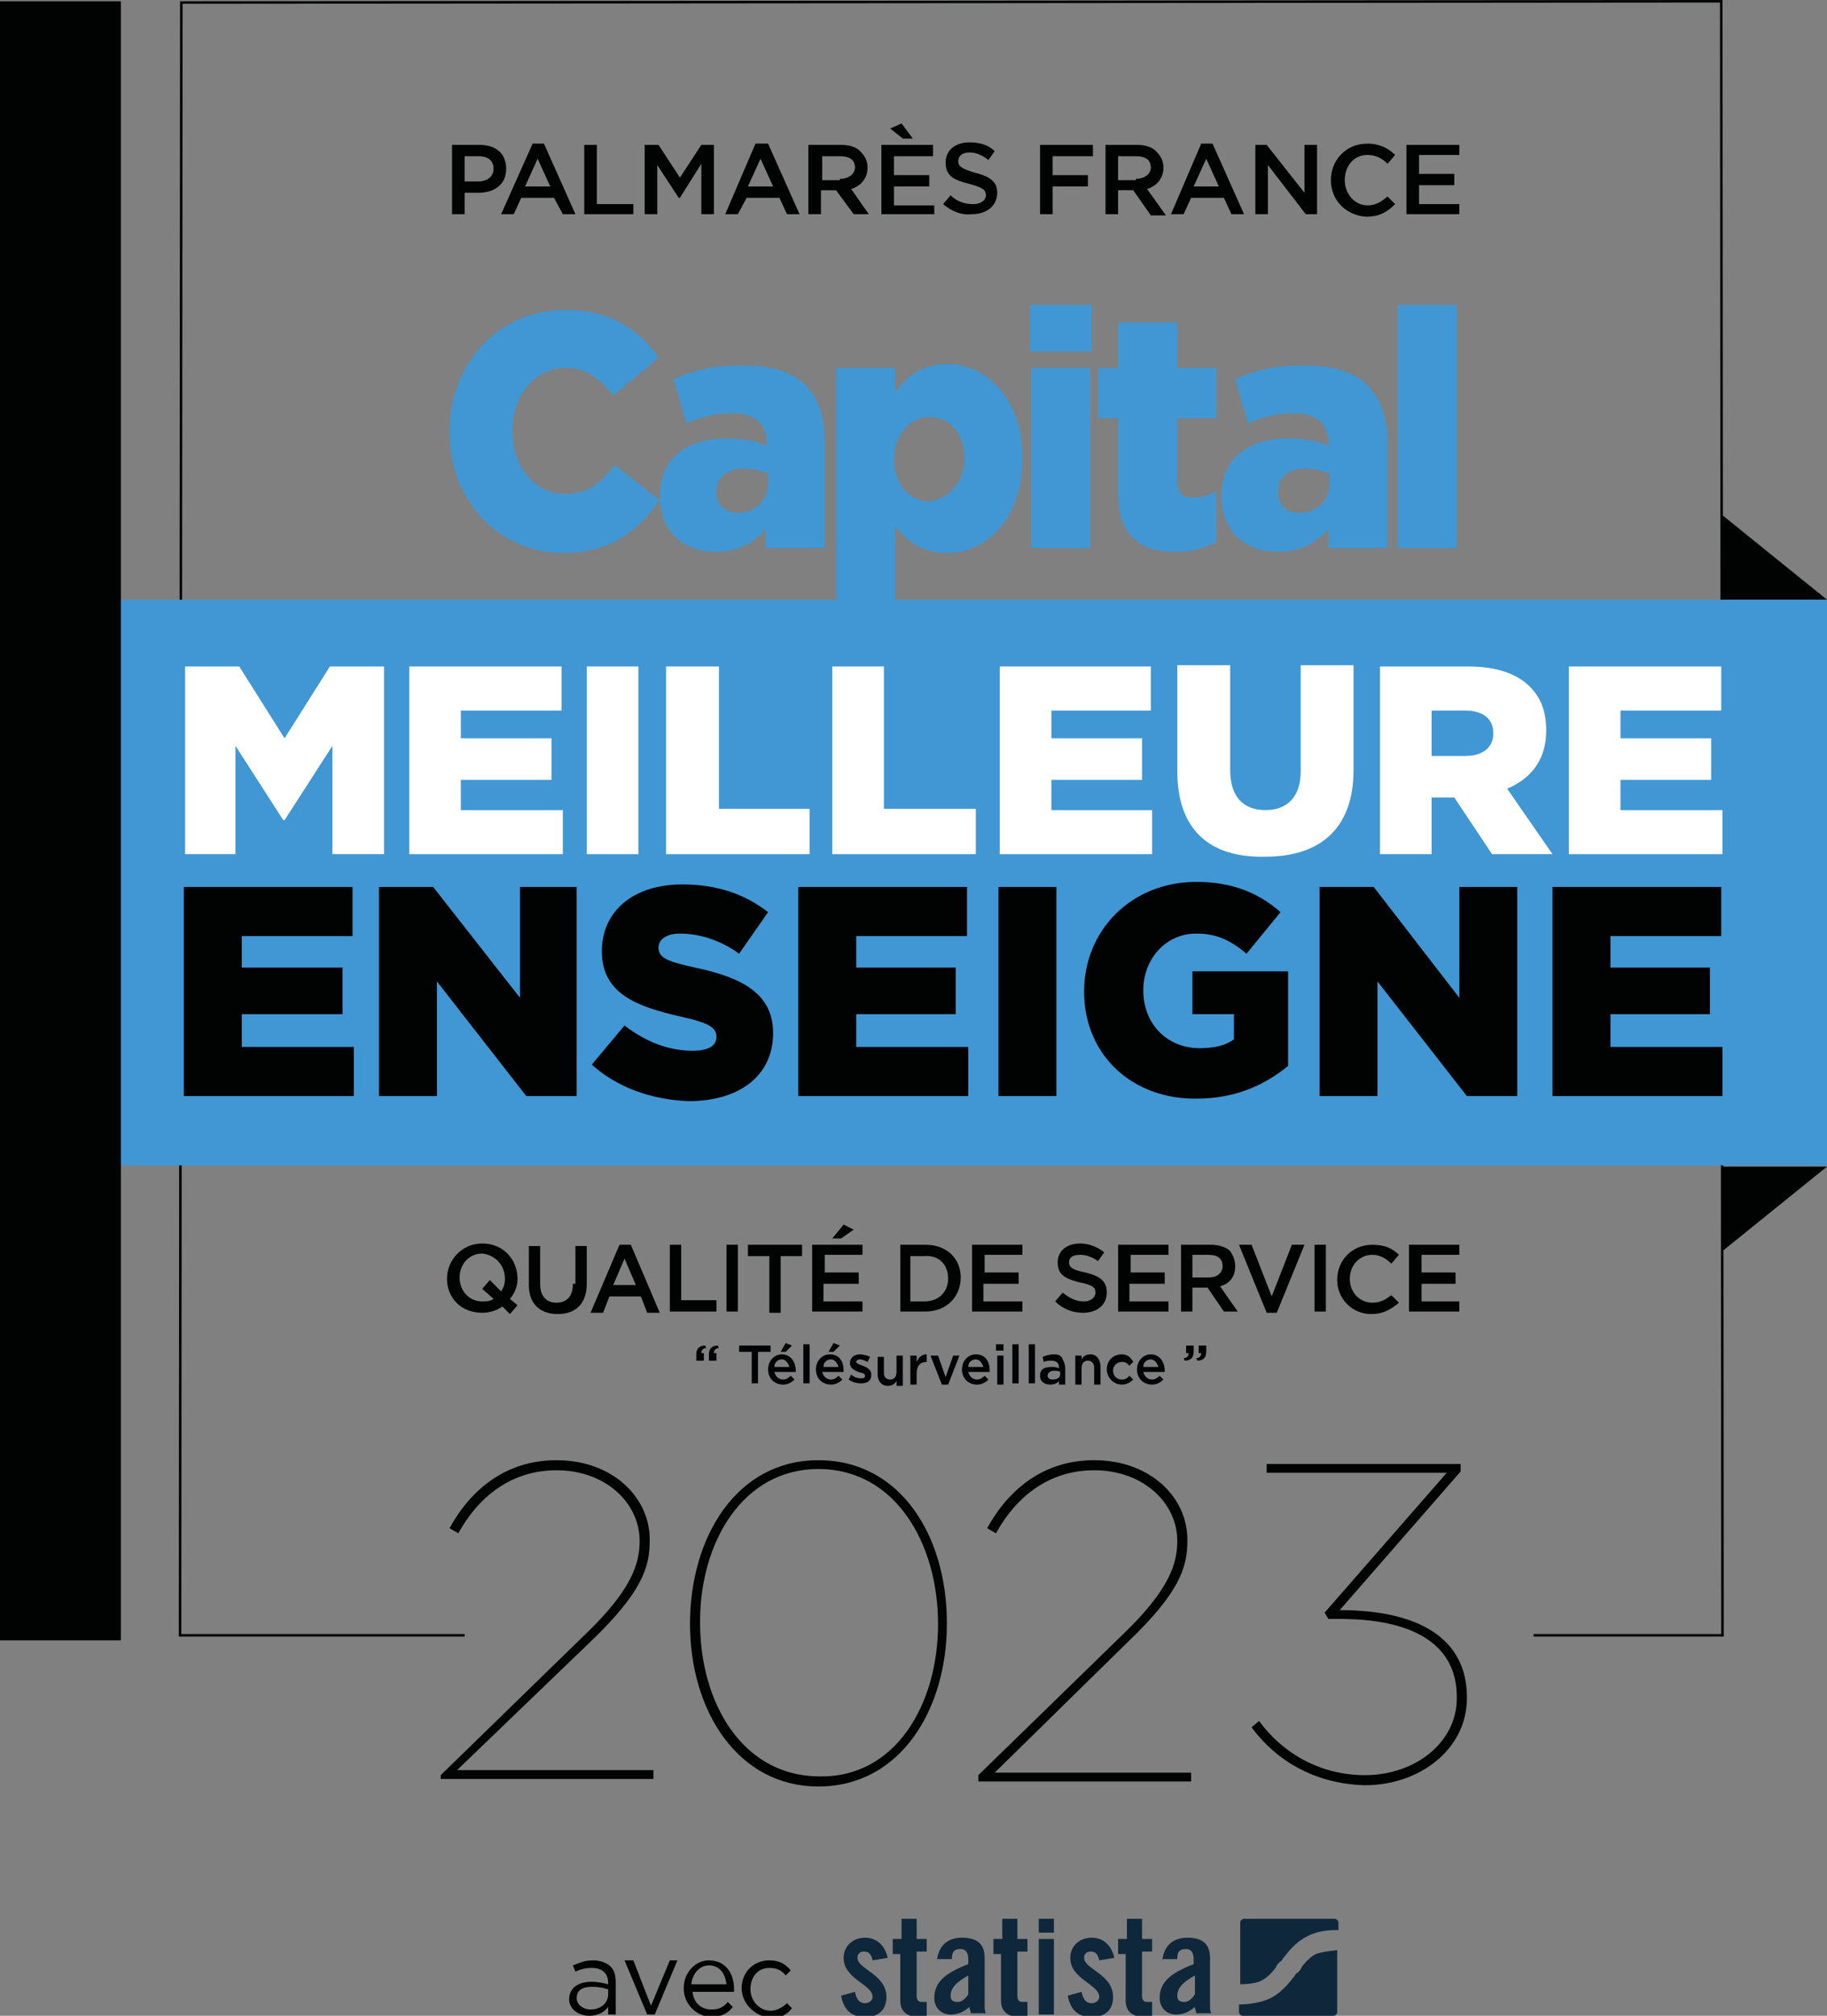 <?xml version="1.0" encoding="utf-8"?>
<!-- Generator: Adobe Illustrator 26.5.0, SVG Export Plug-In . SVG Version: 6.00 Build 0)  -->
<svg version="1.1" id="Calque_1" xmlns="http://www.w3.org/2000/svg" xmlns:xlink="http://www.w3.org/1999/xlink" x="0px" y="0px"
	 viewBox="0 0 145.1 160" style="enable-background:new 0 0 145.1 160;" xml:space="preserve">
<rect x="0" y="0" width="145.1" height="160" fill="#808080" stroke="none"/>
<style type="text/css">
	.st0{fill:#010202;}
	.st1{fill:#4097D3;}
	.st2{fill:#FFFFFF;}
	.st3{fill:#0F273B;}
	.st4{fill:#020304;}
</style>
<g>
	<polygon class="st0" points="136.9,129.9 121.8,129.9 121.8,129.7 136.7,129.7 136.6,0.2 14.5,0.3 14.4,129.7 36.9,129.7 
		36.9,129.9 14.2,129.9 14.2,129.8 14.3,0.1 14.4,0.1 136.8,0 136.8,0.1 	"/>
	<g>
		<path class="st0" d="M35.9,11.5h2.2c1.3,0,2.1,0.7,2.1,1.9v0c0,1.3-1,1.9-2.2,1.9h-1.1V17h-1V11.5z M38,14.4c0.7,0,1.2-0.4,1.2-1
			v0c0-0.7-0.5-1-1.2-1h-1.1v2H38z"/>
		<path class="st0" d="M42.3,11.4h0.9l2.5,5.6h-1L44,15.7h-2.6L40.8,17h-1L42.3,11.4z M43.7,14.8l-1-2.2l-1,2.2H43.7z"/>
		<polygon class="st0" points="46.4,11.5 47.4,11.5 47.4,16.2 50.3,16.2 50.3,17 46.4,17 		"/>
		<polygon class="st0" points="51.2,11.5 52.3,11.5 54,14.1 55.7,11.5 56.7,11.5 56.7,17 55.7,17 55.7,13 54,15.7 53.9,15.7 
			52.2,13.1 52.2,17 51.2,17 		"/>
		<path class="st0" d="M60,11.4H61l2.5,5.6h-1l-0.6-1.3h-2.6L58.6,17h-1L60,11.4z M61.4,14.8l-1-2.2l-1,2.2H61.4z"/>
		<path class="st0" d="M64.3,11.5h2.5c0.7,0,1.3,0.2,1.6,0.6c0.3,0.3,0.5,0.7,0.5,1.2v0c0,0.9-0.6,1.5-1.3,1.7L69,17h-1.2l-1.4-1.9
			h-1.2V17h-1V11.5z M66.7,14.2c0.7,0,1.2-0.4,1.2-0.9v0c0-0.6-0.4-0.9-1.2-0.9h-1.4v1.9H66.7z"/>
		<path class="st0" d="M70,11.5h4.1v0.9H71v1.5h2.8v0.9H71v1.5h3.2V17H70V11.5z M71.7,11l-1-0.8l0.9-0.4l0.9,1.2H71.7z"/>
		<path class="st0" d="M74.9,16.2l0.6-0.7c0.5,0.5,1.1,0.7,1.8,0.7c0.6,0,1-0.3,1-0.7v0c0-0.4-0.2-0.6-1.3-0.9
			c-1.2-0.3-1.9-0.6-1.9-1.7v0c0-1,0.8-1.6,1.9-1.6c0.8,0,1.5,0.2,2,0.7l-0.5,0.7c-0.5-0.4-1-0.6-1.5-0.6c-0.6,0-0.9,0.3-0.9,0.7v0
			c0,0.4,0.3,0.6,1.3,0.9c1.2,0.3,1.8,0.7,1.8,1.6v0c0,1-0.8,1.7-2,1.7C76.4,17.1,75.6,16.8,74.9,16.2"/>
		<polygon class="st0" points="82.6,11.5 86.8,11.5 86.8,12.4 83.6,12.4 83.6,13.9 86.4,13.9 86.4,14.8 83.6,14.8 83.6,17 82.6,17 
					"/>
		<path class="st0" d="M87.8,11.5h2.5c0.7,0,1.3,0.2,1.6,0.6c0.3,0.3,0.5,0.7,0.5,1.2v0c0,0.9-0.6,1.5-1.3,1.7l1.5,2.1h-1.2L90,15.1
			h-1.2V17h-1V11.5z M90.2,14.2c0.7,0,1.2-0.4,1.2-0.9v0c0-0.6-0.4-0.9-1.2-0.9h-1.4v1.9H90.2z"/>
		<path class="st0" d="M95.4,11.4h0.9l2.5,5.6h-1l-0.6-1.3h-2.6L94,17h-1L95.4,11.4z M96.8,14.8l-1-2.2l-1,2.2H96.8z"/>
		<polygon class="st0" points="99.7,11.5 100.6,11.5 103.6,15.3 103.6,11.5 104.6,11.5 104.6,17 103.7,17 100.7,13.1 100.7,17 
			99.7,17 		"/>
		<path class="st0" d="M105.7,14.3L105.7,14.3c0-1.6,1.2-2.9,2.9-2.9c1,0,1.7,0.4,2.2,0.9l-0.6,0.7c-0.4-0.4-0.9-0.7-1.6-0.7
			c-1.1,0-1.8,0.9-1.8,2v0c0,1.1,0.8,2,1.8,2c0.7,0,1.1-0.3,1.6-0.7l0.6,0.6c-0.6,0.6-1.2,1-2.3,1C106.9,17.1,105.7,15.9,105.7,14.3
			"/>
		<polygon class="st0" points="111.7,11.5 115.9,11.5 115.9,12.3 112.7,12.3 112.7,13.8 115.5,13.8 115.5,14.7 112.7,14.7 
			112.7,16.2 115.9,16.2 115.9,17 111.7,17 		"/>
		<path class="st1" d="M35.7,34.3L35.7,34.3c0-5.5,3.9-9.7,9.2-9.7c3.6,0,5.9,1.6,7.4,3.8l-3.6,3c-1-1.3-2.1-2.2-3.8-2.2
			c-2.4,0-4.2,2.2-4.2,4.9v0.1c0,2.8,1.7,5,4.2,5c1.8,0,2.9-0.9,3.9-2.3l3.6,2.8c-1.7,2.4-3.9,4.2-7.7,4.2
			C39.7,43.9,35.7,39.8,35.7,34.3"/>
		<path class="st1" d="M52.4,39.4L52.4,39.4c0-3,2.1-4.6,5.3-4.6c1.2,0,2.5,0.2,3.2,0.6v-0.2c0-1.5-0.9-2.4-2.7-2.4
			c-1.4,0-2.5,0.3-3.7,0.8l-1-3.5C55,29.4,56.6,29,59,29c2.4,0,4.1,0.6,5.1,1.7c1,1.1,1.4,2.5,1.4,4.6v8.2h-4.7V42
			c-0.9,1.1-2.2,1.8-4,1.8C54.3,43.8,52.4,42.2,52.4,39.4 M61,38.3v-0.7c-0.5-0.2-1.2-0.4-1.9-0.4c-1.4,0-2.2,0.7-2.2,1.8v0.1
			c0,1,0.7,1.6,1.7,1.6C60,40.7,61,39.7,61,38.3"/>
		<path class="st1" d="M66.4,29.2h4.7v1.9c0.9-1.2,2.1-2.2,4.1-2.2c3.2,0,6,2.8,6,7.4v0.1c0,4.7-2.8,7.5-6,7.5c-2,0-3.2-1-4.1-2.1v6
			h-4.7V29.2z M76.6,36.4L76.6,36.4c0-2-1.2-3.3-2.8-3.3c-1.5,0-2.8,1.4-2.8,3.3v0.1c0,1.9,1.2,3.3,2.8,3.3
			C75.3,39.6,76.6,38.3,76.6,36.4"/>
		<path class="st1" d="M81.8,24.2h4.9v3.7h-4.9V24.2z M81.9,29.2h4.7v14.3h-4.7V29.2z"/>
		<path class="st1" d="M88.8,39.1v-5.9h-1.6v-4h1.6v-3.6h4.7v3.6h3.1v4h-3.1v4.9c0,1,0.4,1.4,1.3,1.4c0.6,0,1.2-0.2,1.8-0.5V43
			c-0.8,0.5-2,0.8-3.3,0.8C90.5,43.8,88.8,42.5,88.8,39.1"/>
		<path class="st1" d="M97,39.4L97,39.4c0-3,2.1-4.6,5.3-4.6c1.2,0,2.5,0.2,3.2,0.6v-0.2c0-1.5-0.9-2.4-2.7-2.4
			c-1.4,0-2.5,0.3-3.7,0.8l-1-3.5c1.5-0.7,3.1-1.1,5.5-1.1c2.4,0,4.1,0.6,5.1,1.7c1,1.1,1.5,2.5,1.5,4.6v8.2h-4.7V42
			c-1,1.1-2.2,1.8-4,1.8C98.9,43.8,97,42.2,97,39.4 M105.6,38.3v-0.7c-0.5-0.2-1.2-0.4-1.9-0.4c-1.4,0-2.2,0.7-2.2,1.8v0.1
			c0,1,0.7,1.6,1.7,1.6C104.6,40.7,105.6,39.7,105.6,38.3"/>
		<rect x="111" y="24.2" class="st1" width="4.7" height="19.3"/>
		<polygon class="st0" points="136.8,99.3 145.1,92.6 136.8,92.6 		"/>
		<polygon class="st0" points="136.8,40.9 145.1,47.6 136.8,47.6 		"/>
		<rect x="3.5" y="47.6" class="st1" width="141.6" height="44.9"/>
		<rect y="0.1" class="st0" width="9.6" height="130.1"/>
		<path class="st0" d="M41.1,101.5L41.1,101.5c0-1.5-1.1-2.8-2.8-2.8c-1.6,0-2.8,1.3-2.8,2.8v0c0,1.5,1.1,2.7,2.8,2.7
			c0.6,0,1.2-0.2,1.6-0.5l0.6,0.6l0.6-0.7l-0.6-0.5C40.9,102.6,41.1,102.1,41.1,101.5 M40.1,101.5c0,0.4-0.1,0.7-0.3,1l-0.9-0.9
			l-0.6,0.7l0.9,0.8c-0.3,0.2-0.6,0.2-0.9,0.2c-1.1,0-1.8-0.9-1.8-1.9v0c0-1,0.7-1.9,1.8-1.9C39.3,99.6,40.1,100.4,40.1,101.5
			L40.1,101.5z M45.5,101.9c0,1-0.5,1.5-1.3,1.5c-0.8,0-1.3-0.5-1.3-1.5v-3h-0.9v3.1c0,1.5,0.9,2.3,2.3,2.3c1.4,0,2.3-0.8,2.3-2.4
			v-3h-0.9V101.9z M49.2,98.8l-2.3,5.4h1l0.5-1.3h2.5l0.5,1.3h1l-2.3-5.4H49.2z M48.7,102l0.9-2.1l0.9,2.1H48.7z M54.1,98.8h-0.9
			v5.3h3.7v-0.9h-2.8V98.8z M57.7,104.1h0.9v-5.3h-0.9V104.1z M59.4,99.7h1.7v4.5h0.9v-4.5h1.7v-0.9h-4.3V99.7z M65.5,101.9h2.7V101
			h-2.7v-1.4h3v-0.8h-4v5.3h4v-0.8h-3.1V101.9z M67.8,97.6L67,97.2l-0.9,1.1h0.7L67.8,97.6z M73.5,98.8h-2v5.3h2
			c1.7,0,2.8-1.2,2.8-2.7v0C76.3,99.9,75.2,98.8,73.5,98.8 M75.3,101.5c0,1-0.7,1.8-1.9,1.8h-1.1v-3.6h1.1
			C74.6,99.6,75.3,100.4,75.3,101.5L75.3,101.5z M78.2,101.9h2.7V101h-2.7v-1.4h3v-0.8h-4v5.3h4v-0.8h-3.1V101.9z M86.2,101
			c-1-0.2-1.3-0.4-1.3-0.8v0c0-0.4,0.3-0.6,0.9-0.6c0.5,0,1,0.2,1.4,0.5l0.5-0.7c-0.5-0.4-1.2-0.7-1.9-0.7c-1.1,0-1.8,0.6-1.8,1.5v0
			c0,1,0.6,1.3,1.8,1.6c1,0.2,1.2,0.4,1.2,0.8v0c0,0.4-0.4,0.7-0.9,0.7c-0.7,0-1.2-0.3-1.7-0.7l-0.6,0.7c0.6,0.6,1.4,0.9,2.2,0.9
			c1.1,0,1.9-0.6,1.9-1.6v0C87.9,101.7,87.4,101.3,86.2,101 M89.8,101.9h2.7V101h-2.7v-1.4h3v-0.8h-4v5.3h4v-0.8h-3.1V101.9z
			 M98.1,100.5L98.1,100.5c0-0.5-0.2-0.9-0.4-1.2c-0.3-0.3-0.9-0.5-1.5-0.5h-2.4v5.3h0.9v-1.9h1.2l1.3,1.9h1.1l-1.4-2
			C97.6,101.9,98.1,101.4,98.1,100.5 M94.7,101.4v-1.8H96c0.7,0,1.1,0.3,1.1,0.9v0c0,0.5-0.4,0.9-1.1,0.9H94.7z M101,102.9l-1.6-4.1
			h-1l2.2,5.4h0.8l2.2-5.4h-1L101,102.9z M104.4,104.1h0.9v-5.3h-0.9V104.1z M109,103.4c-1,0-1.8-0.8-1.8-1.9v0c0-1,0.7-1.9,1.8-1.9
			c0.6,0,1.1,0.3,1.5,0.7l0.6-0.7c-0.5-0.5-1.1-0.8-2.1-0.8c-1.6,0-2.8,1.2-2.8,2.8v0c0,1.5,1.2,2.7,2.7,2.7c1,0,1.6-0.4,2.2-0.9
			l-0.6-0.6C110.1,103.1,109.7,103.4,109,103.4 M112.9,103.3v-1.4h2.7V101h-2.7v-1.4h3v-0.8h-4v5.3h4v-0.8H112.9z"/>
		<polygon class="st2" points="14.7,52.9 19,52.9 22.6,58.6 26.2,52.9 30.5,52.9 30.5,67.8 26.4,67.8 26.4,59.2 22.6,65.1 
			22.5,65.1 18.7,59.2 18.7,67.8 14.7,67.8 		"/>
		<polygon class="st2" points="32.5,52.9 44.6,52.9 44.6,56.4 36.6,56.4 36.6,58.6 43.8,58.6 43.8,61.9 36.6,61.9 36.6,64.3 
			44.7,64.3 44.7,67.8 32.5,67.8 		"/>
		<rect x="46.6" y="52.9" class="st2" width="4.1" height="14.9"/>
		<polygon class="st2" points="52.9,52.9 57.1,52.9 57.1,64.2 64.3,64.2 64.3,67.8 52.9,67.8 		"/>
		<polygon class="st2" points="66.1,52.9 70.2,52.9 70.2,64.2 77.5,64.2 77.5,67.8 66.1,67.8 		"/>
		<polygon class="st2" points="79.4,52.9 91.4,52.9 91.4,56.4 83.5,56.4 83.5,58.6 90.7,58.6 90.7,61.9 83.5,61.9 83.5,64.3 
			91.5,64.3 91.5,67.8 79.4,67.8 		"/>
		<path class="st2" d="M93.5,61.2v-8.4h4.2v8.3c0,2.2,1.1,3.2,2.8,3.2c1.7,0,2.8-1,2.8-3.1v-8.4h4.2v8.3c0,4.8-2.8,6.9-7,6.9
			C96.1,68.1,93.5,65.9,93.5,61.2"/>
		<path class="st2" d="M109.5,52.9h7.1c2.3,0,3.9,0.6,4.9,1.6c0.9,0.9,1.3,2,1.3,3.5v0c0,2.3-1.2,3.8-3.1,4.6l3.6,5.2h-4.8l-3-4.5
			h-1.8v4.5h-4.1V52.9z M116.4,60c1.4,0,2.2-0.7,2.2-1.8v0c0-1.2-0.9-1.8-2.2-1.8h-2.7V60H116.4z"/>
		<polygon class="st2" points="124.6,52.9 136.7,52.9 136.7,56.4 128.7,56.4 128.7,58.6 135.9,58.6 135.9,61.9 128.7,61.9 
			128.7,64.3 136.8,64.3 136.8,67.8 124.6,67.8 		"/>
		<polygon class="st0" points="14.6,70.4 28,70.4 28,74.3 19.2,74.3 19.2,76.8 27.2,76.8 27.2,80.5 19.2,80.5 19.2,83.1 28.1,83.1 
			28.1,87 14.6,87 		"/>
		<polygon class="st0" points="30.1,70.4 34.4,70.4 41.3,79.2 41.3,70.4 45.8,70.4 45.8,87 41.8,87 34.7,77.9 34.7,87 30.1,87 		"/>
		<path class="st0" d="M47,84.5l2.6-3.1c1.7,1.3,3.5,2,5.4,2c1.3,0,1.9-0.4,1.9-1.1v0c0-0.7-0.5-1.1-2.8-1.6
			c-3.5-0.8-6.3-1.8-6.3-5.2v0c0-3.1,2.4-5.3,6.4-5.3c2.8,0,5,0.8,6.8,2.2l-2.3,3.3c-1.5-1.1-3.2-1.6-4.7-1.6
			c-1.1,0-1.7,0.5-1.7,1.1v0c0,0.8,0.6,1.1,2.9,1.6c3.8,0.8,6.2,2.1,6.2,5.2v0c0,3.4-2.7,5.4-6.7,5.4C51.9,87.3,49.1,86.4,47,84.5"
			/>
		<polygon class="st0" points="63.4,70.4 76.8,70.4 76.8,74.3 68,74.3 68,76.8 75.9,76.8 75.9,80.5 68,80.5 68,83.1 76.9,83.1 
			76.9,87 63.4,87 		"/>
		<rect x="79.3" y="70.4" class="st0" width="4.6" height="16.6"/>
		<path class="st0" d="M86.1,78.7L86.1,78.7c0-4.9,3.8-8.7,8.9-8.7c2.9,0,5,0.9,6.7,2.4l-2.7,3.3c-1.2-1-2.3-1.6-4-1.6
			c-2.4,0-4.2,2-4.2,4.5v0c0,2.7,1.9,4.6,4.5,4.6c1.1,0,2-0.2,2.7-0.7v-2h-3.3v-3.4h7.6v7.5c-1.8,1.5-4.2,2.6-7.2,2.6
			C90,87.3,86.1,83.8,86.1,78.7"/>
		<polygon class="st0" points="104.8,70.4 109.1,70.4 115.9,79.2 115.9,70.4 120.5,70.4 120.5,87 116.5,87 109.4,77.9 109.4,87 
			104.8,87 		"/>
		<polygon class="st0" points="123.3,70.4 136.7,70.4 136.7,74.3 127.9,74.3 127.9,76.8 135.8,76.8 135.8,80.5 127.9,80.5 
			127.9,83.1 136.8,83.1 136.8,87 123.3,87 		"/>
		<path class="st0" d="M99.4,137.1l0.6-0.5c1.8,2.5,4.8,4.3,8.4,4.3c4,0,7.3-2.6,7.3-6.1v-0.1c0-4.4-3.8-6.2-9.3-6.2h-0.9l-0.3-0.5
			l9.7-11.1h-14.3v-0.7H116v0.6l-9.6,11c6.2,0,10.1,2.2,10.1,6.9v0.1c0,4-3.7,6.9-8.1,6.9C104.4,141.6,101.3,139.7,99.4,137.1"/>
		<path class="st0" d="M35,140.9l11.3-11c3.9-3.7,4.5-5.8,4.5-7.6c0-3-2.7-5.6-6.6-5.6c-3.6,0-6.2,2.1-7.8,5l-0.7-0.4
			c1.7-3.1,4.5-5.4,8.5-5.4c4.4,0,7.4,2.9,7.4,6.3v0.1c0,2.1-0.6,4.1-4.8,8.1l-10.5,10.1h15.6v0.7H35V140.9z"/>
		<path class="st0" d="M54.8,128.9L54.8,128.9c0-6.9,3.7-13,10.2-13c6.5,0,10.2,6,10.2,12.9v0.1c0,6.8-3.7,12.9-10.2,12.9
			C58.6,141.8,54.8,135.8,54.8,128.9 M74.5,128.9L74.5,128.9c0-6.4-3.4-12.3-9.5-12.3c-6,0-9.4,5.8-9.4,12.1v0.1
			c0,6.4,3.4,12.2,9.5,12.2C71.1,141.1,74.5,135.3,74.5,128.9"/>
		<path class="st0" d="M77.7,140.9l11.3-11c3.9-3.7,4.5-5.8,4.5-7.6c0-3-2.7-5.6-6.6-5.6c-3.6,0-6.2,2.1-7.8,5l-0.7-0.4
			c1.7-3.1,4.5-5.4,8.5-5.4c4.4,0,7.4,2.9,7.4,6.3v0.1c0,2.1-0.6,4.1-4.8,8.1L79,140.7h15.6v0.7H77.7V140.9z"/>
		<path class="st0" d="M45.2,158.7L45.2,158.7c0-0.9,0.7-1.4,1.8-1.4c0.5,0,0.9,0.1,1.3,0.2v-0.1c0-0.8-0.5-1.2-1.3-1.2
			c-0.5,0-0.9,0.1-1.3,0.3l-0.2-0.5c0.5-0.2,0.9-0.4,1.6-0.4c0.6,0,1.1,0.2,1.4,0.5c0.3,0.3,0.4,0.7,0.4,1.2v2.6h-0.6v-0.6
			c-0.3,0.4-0.8,0.7-1.5,0.7C46,160,45.2,159.5,45.2,158.7 M48.3,158.3v-0.4c-0.3-0.1-0.7-0.2-1.3-0.2c-0.8,0-1.2,0.3-1.2,0.9v0
			c0,0.5,0.5,0.9,1.1,0.9C47.7,159.5,48.3,159,48.3,158.3"/>
		<polygon class="st0" points="49.6,155.6 50.3,155.6 51.7,159.2 53.2,155.6 53.8,155.6 52,159.9 51.4,159.9 		"/>
		<path class="st0" d="M54.3,157.8L54.3,157.8c0-1.2,0.9-2.2,2-2.2c1.3,0,2,1,2,2.3c0,0.1,0,0.1,0,0.2H55c0.1,0.9,0.7,1.4,1.5,1.4
			c0.6,0,1-0.2,1.3-0.6l0.4,0.4c-0.4,0.5-0.9,0.8-1.8,0.8C55.3,160,54.3,159.1,54.3,157.8 M57.7,157.5c-0.1-0.8-0.5-1.5-1.4-1.5
			c-0.7,0-1.3,0.6-1.4,1.5H57.7z"/>
		<path class="st0" d="M58.9,157.8L58.9,157.8c0-1.2,0.9-2.2,2.2-2.2c0.8,0,1.3,0.3,1.7,0.8l-0.4,0.4c-0.3-0.4-0.7-0.6-1.3-0.6
			c-0.9,0-1.5,0.7-1.5,1.7v0c0,0.9,0.7,1.7,1.6,1.7c0.5,0,1-0.3,1.3-0.6l0.4,0.4c-0.4,0.5-0.9,0.8-1.7,0.8
			C59.9,160,58.9,159,58.9,157.8"/>
		<path class="st3" d="M69.3,155.6c-0.1-0.5-0.3-0.7-0.7-0.7c-0.3,0-0.5,0.2-0.5,0.5c0,0.9,2.3,1.3,2.3,3.1c0,1.1-0.7,1.6-1.7,1.6
			c-1.1,0-1.7-0.6-1.9-1.7l1.1-0.3c0.1,0.5,0.3,0.9,0.8,0.9c0.3,0,0.6-0.2,0.6-0.5c0-1-2.3-1.4-2.3-3.1c0-0.9,0.7-1.6,1.7-1.6
			c1,0,1.6,0.7,1.8,1.6L69.3,155.6z"/>
		<path class="st3" d="M70.9,154.9v-1h0.7v-1.6h1.2v1.6h0.8v1h-0.8v3.5c0,0.3,0.1,0.5,0.4,0.5h0.4v1.1c-0.2,0-0.3,0.1-0.6,0.1
			c-0.9,0-1.5-0.4-1.5-1.3v-3.7H70.9z"/>
		<path class="st3" d="M74.4,155.7c0.1-1.2,0.8-1.9,2-1.9c1.2,0,1.8,0.5,1.8,1.6v3.8c0,0.2,0,0.4,0.1,0.6h-1.2
			c0-0.2-0.1-0.3-0.1-0.5c-0.5,0.4-0.9,0.6-1.5,0.6c-0.8,0-1.3-0.6-1.3-1.3c0-1.3,0.9-2,2.7-2.7v-0.4c0-0.5-0.2-0.8-0.6-0.8
			c-0.6,0-0.7,0.3-0.7,0.8H74.4z M76.9,156.8c-1.1,0.6-1.4,1.1-1.4,1.6c0,0.4,0.2,0.5,0.6,0.5c0.3,0,0.6-0.3,0.8-0.6V156.8z"/>
		<path class="st3" d="M78.9,154.9v-1h0.7v-1.6h1.2v1.6h0.8v1h-0.8v3.5c0,0.3,0.1,0.5,0.4,0.5h0.4v1.1c-0.2,0-0.3,0.1-0.6,0.1
			c-0.9,0-1.5-0.4-1.5-1.3v-3.7H78.9z"/>
		<path class="st3" d="M82.5,152.3h1.2v1.1h-1.2V152.3z M82.5,153.9h1.2v6h-1.2V153.9z"/>
		<path class="st3" d="M87.3,155.6c-0.1-0.5-0.3-0.7-0.7-0.7c-0.3,0-0.5,0.2-0.5,0.5c0,0.9,2.3,1.3,2.3,3.1c0,1.1-0.7,1.6-1.7,1.6
			c-1.1,0-1.7-0.6-1.9-1.7l1.1-0.3c0.1,0.5,0.3,0.9,0.8,0.9c0.3,0,0.6-0.2,0.6-0.5c0-1-2.3-1.4-2.3-3.1c0-0.9,0.7-1.6,1.7-1.6
			c1,0,1.6,0.7,1.8,1.6L87.3,155.6z"/>
		<path class="st3" d="M88.8,154.9v-1h0.7v-1.6h1.2v1.6h0.8v1h-0.8v3.5c0,0.3,0.1,0.5,0.4,0.5h0.4v1.1c-0.2,0-0.3,0.1-0.6,0.1
			c-0.9,0-1.5-0.4-1.5-1.3v-3.7H88.8z"/>
		<path class="st3" d="M92.3,155.7c0.1-1.2,0.8-1.9,2-1.9c1.2,0,1.8,0.5,1.8,1.6v3.8c0,0.2,0,0.4,0.1,0.6H95c0-0.2-0.1-0.3-0.1-0.5
			c-0.5,0.4-0.9,0.6-1.5,0.6c-0.8,0-1.3-0.6-1.3-1.3c0-1.3,0.9-2,2.7-2.7v-0.4c0-0.5-0.2-0.8-0.6-0.8c-0.6,0-0.7,0.3-0.7,0.8H92.3z
			 M94.9,156.8c-1.1,0.6-1.4,1.1-1.4,1.6c0,0.4,0.2,0.5,0.6,0.5c0.3,0,0.6-0.3,0.8-0.6V156.8z"/>
		<path class="st3" d="M106,152.3h-7.2c-0.1,0-0.3,0.1-0.3,0.3v4.9c0,0,0,0,0,0c0,0,1.2,0,1.7-0.3c0.6-0.3,1.1-1,1.1-1
			c0.1-0.2,0.2-0.4,0.3-0.4c0-0.1,0.1-0.1,0.1-0.1c0,0,0.1-0.1,0.1-0.1c0,0,0.1-0.2,0.3-0.4c0,0,0.7-1,1.7-1.5
			c1.1-0.6,2.5-0.5,2.5-0.5l0,0v-0.6C106.3,152.4,106.1,152.3,106,152.3 M104.5,155.1c-0.6,0.3-1.1,1-1.1,1
			c-0.1,0.2-0.2,0.4-0.3,0.4c0,0.1-0.1,0.1-0.1,0.1c0,0-0.1,0.1-0.1,0.1c0,0-0.1,0.2-0.3,0.4c0,0-0.7,1-1.7,1.5
			c-1,0.5-2.4,0.5-2.5,0.5v0.6c0,0.1,0.1,0.3,0.3,0.3h7.2c0.1,0,0.3-0.1,0.3-0.3v-4.9c0,0,0,0-0.1,0
			C106.2,154.8,105,154.9,104.5,155.1"/>
	</g>
	<g>
		<path class="st4" d="M71.7,107.6h-0.5v1.3c0,0.4-0.2,0.6-0.5,0.6c-0.3,0-0.5-0.2-0.5-0.5v-1.3h-0.5v1.4c0,0.5,0.3,0.9,0.8,0.9
			c0.4,0,0.6-0.2,0.7-0.4v0.4h0.5V107.6z M76.2,107.6h-0.5l-0.6,1.7l-0.6-1.7h-0.6l0.9,2.3h0.5L76.2,107.6 M79.7,107.6h-0.5v2.3h0.5
			V107.6z M83.6,109.5c-0.2,0-0.4-0.1-0.4-0.3v0c0-0.2,0.2-0.4,0.5-0.4c0.2,0,0.4,0,0.5,0.1v0.2C84.2,109.3,84,109.5,83.6,109.5
			 M83.7,107.5c-0.4,0-0.6,0.1-0.9,0.2l0.1,0.4c0.2-0.1,0.4-0.1,0.6-0.1c0.4,0,0.6,0.2,0.6,0.5v0.1c-0.2-0.1-0.4-0.1-0.6-0.1
			c-0.6,0-0.9,0.2-0.9,0.7v0c0,0.5,0.4,0.7,0.8,0.7c0.3,0,0.6-0.1,0.7-0.3v0.3h0.5v-1.3c0-0.3-0.1-0.5-0.2-0.7
			C84.3,107.6,84.1,107.5,83.7,107.5 M68.3,107.5c-0.5,0-0.8,0.3-0.8,0.7v0c0,0.4,0.4,0.6,0.7,0.7c0.3,0.1,0.5,0.1,0.5,0.3v0
			c0,0.2-0.1,0.2-0.4,0.2c-0.2,0-0.5-0.1-0.7-0.3l-0.2,0.4c0.3,0.2,0.6,0.3,1,0.3c0.5,0,0.8-0.2,0.8-0.7v0c0-0.4-0.4-0.6-0.7-0.7
			c-0.3-0.1-0.5-0.2-0.5-0.3v0c0-0.1,0.1-0.2,0.3-0.2c0.2,0,0.4,0.1,0.6,0.2l0.2-0.4C68.9,107.6,68.6,107.5,68.3,107.5 M73.6,107.5
			c-0.4,0-0.6,0.2-0.8,0.6v-0.5h-0.5v2.3h0.5V109c0-0.6,0.3-0.9,0.8-0.9h0L73.6,107.5C73.7,107.5,73.7,107.5,73.6,107.5 M61.5,108.5
			c0-0.4,0.3-0.6,0.6-0.6c0.3,0,0.5,0.3,0.6,0.6H61.5 M62.1,107.5c-0.6,0-1.1,0.5-1.1,1.2v0c0,0.7,0.5,1.2,1.2,1.2
			c0.4,0,0.7-0.2,0.9-0.4l-0.3-0.3c-0.2,0.2-0.4,0.3-0.6,0.3c-0.3,0-0.6-0.2-0.7-0.6h1.7c0-0.1,0-0.1,0-0.1
			C63.2,108.1,62.8,107.5,62.1,107.5 M65.4,108.5c0-0.4,0.3-0.6,0.6-0.6c0.3,0,0.5,0.3,0.6,0.6H65.4 M65.9,107.5
			c-0.6,0-1.1,0.5-1.1,1.2v0c0,0.7,0.5,1.2,1.2,1.2c0.4,0,0.7-0.2,0.9-0.4l-0.3-0.3c-0.2,0.2-0.4,0.3-0.6,0.3
			c-0.3,0-0.6-0.2-0.7-0.6H67c0-0.1,0-0.1,0-0.1C67,108.1,66.7,107.5,65.9,107.5 M76.9,108.5c0-0.4,0.3-0.6,0.6-0.6
			c0.3,0,0.5,0.3,0.6,0.6H76.9 M77.5,107.5c-0.6,0-1.1,0.5-1.1,1.2v0c0,0.7,0.5,1.2,1.2,1.2c0.4,0,0.7-0.2,0.9-0.4l-0.3-0.3
			c-0.2,0.2-0.4,0.3-0.6,0.3c-0.3,0-0.6-0.2-0.7-0.6h1.7c0-0.1,0-0.1,0-0.1C78.6,108.1,78.3,107.5,77.5,107.5 M86.6,107.5
			c-0.4,0-0.6,0.2-0.7,0.4v-0.3h-0.5v2.3h0.5v-1.3c0-0.4,0.2-0.6,0.5-0.6c0.3,0,0.5,0.2,0.5,0.6v1.3h0.5v-1.4
			C87.4,107.9,87.1,107.5,86.6,107.5 M89.1,107.5c-0.7,0-1.2,0.5-1.2,1.2v0c0,0.6,0.5,1.2,1.2,1.2c0.4,0,0.7-0.2,0.9-0.4l-0.3-0.3
			c-0.2,0.2-0.3,0.3-0.6,0.3c-0.4,0-0.7-0.3-0.7-0.7v0c0-0.4,0.3-0.7,0.7-0.7c0.3,0,0.4,0.1,0.6,0.3l0.3-0.3
			C89.8,107.7,89.5,107.5,89.1,107.5 M90.8,108.5c0-0.4,0.3-0.6,0.6-0.6c0.3,0,0.5,0.3,0.6,0.6H90.8 M91.4,107.5
			c-0.6,0-1.1,0.5-1.1,1.2v0c0,0.7,0.5,1.2,1.2,1.2c0.4,0,0.7-0.2,0.9-0.4l-0.3-0.3c-0.2,0.2-0.4,0.3-0.6,0.3
			c-0.3,0-0.6-0.2-0.7-0.6h1.7c0-0.1,0-0.1,0-0.1C92.5,108.1,92.1,107.5,91.4,107.5 M61.1,106.8h-2.4v0.5h1v2.5h0.5v-2.5h1V106.8
			 M94.8,106.8h-0.6v0.6h0.2c0,0.2-0.1,0.4-0.4,0.4l0.1,0.2c0.4,0,0.7-0.2,0.7-0.7V106.8 M95.8,106.8h-0.6v0.6h0.2
			c0,0.2-0.1,0.4-0.4,0.4l0.1,0.2c0.4,0,0.7-0.2,0.7-0.7V106.8 M56,106.8c-0.4,0-0.7,0.2-0.7,0.7v0.5h0.6v-0.6h-0.2
			c0-0.2,0.1-0.4,0.4-0.4L56,106.8 M57,106.8c-0.4,0-0.7,0.2-0.7,0.7v0.5h0.6v-0.6h-0.2c0-0.2,0.1-0.4,0.4-0.4L57,106.8 M79.7,106.7
			h-0.6v0.5h0.6V106.7z M64.3,106.7h-0.5v3.1h0.5V106.7z M80.9,106.7h-0.5v3.1h0.5V106.7z M82.2,106.7h-0.5v3.1h0.5V106.7z
			 M62.4,106.6l-0.4,0.7h0.4l0.5-0.5L62.4,106.6 M66.2,106.6l-0.4,0.7h0.4l0.5-0.5L66.2,106.6"/>
	</g>
</g>
</svg>
